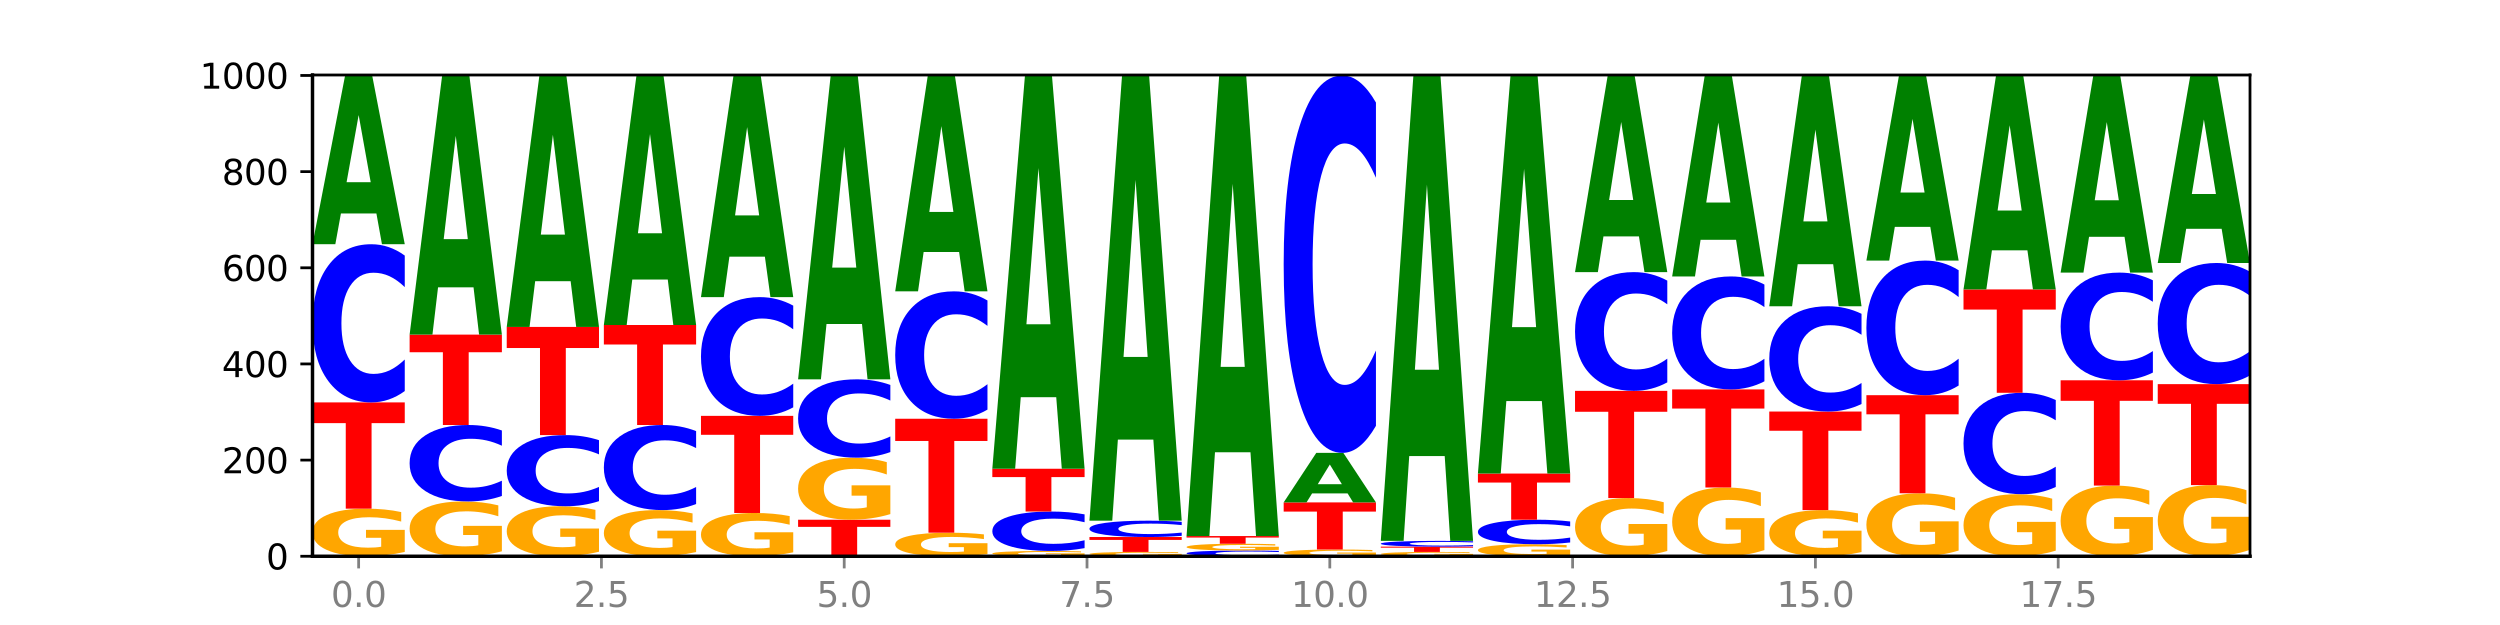 <?xml version="1.0" encoding="utf-8" standalone="no"?>
<!DOCTYPE svg PUBLIC "-//W3C//DTD SVG 1.1//EN"
  "http://www.w3.org/Graphics/SVG/1.1/DTD/svg11.dtd">
<svg xmlns:xlink="http://www.w3.org/1999/xlink" width="720pt" height="180pt" viewBox="0 0 720 180" xmlns="http://www.w3.org/2000/svg" version="1.1">
 <defs>
  <style type="text/css">*{stroke-linejoin: round; stroke-linecap: butt}</style>
 </defs>
 <g id="figure_1">
  <g id="patch_1">
   <path d="M 0 180 
L 720 180 
L 720 0 
L 0 0 
z
" style="fill: #ffffff"/>
  </g>
  <g id="axes_1">
   <g id="patch_2">
    <path d="M 90 160.2 
L 648 160.2 
L 648 21.6 
L 90 21.6 
z
" style="fill: #ffffff"/>
   </g>
   <g id="line2d_1">
    <path d="M 90 160.2 
L 648 160.2 
" clip-path="url(#pc18a60058a)" style="fill: none; stroke: #000000; stroke-width: 0.5; stroke-linecap: square"/>
   </g>
   <g id="patch_3">
    <path d="M 116.571 158.96 
Q 113.892 159.58 111.009 159.891 
Q 108.127 160.2 105.054 160.2 
Q 98.111 160.2 94.055 158.354 
Q 90 156.508 90 153.35 
Q 90 150.156 94.127 148.324 
Q 98.26 146.492 105.447 146.492 
Q 108.216 146.492 110.753 146.741 
Q 113.296 146.988 115.547 147.475 
L 115.547 150.207 
Q 113.225 149.582 110.926 149.273 
Q 108.627 148.961 106.317 148.961 
Q 102.041 148.961 99.725 150.1 
Q 97.408 151.235 97.408 153.35 
Q 97.408 155.446 99.641 156.59 
Q 101.874 157.731 105.983 157.731 
Q 107.103 157.731 108.062 157.666 
Q 109.02 157.598 109.783 157.456 
L 109.783 154.891 
L 105.406 154.891 
L 105.406 152.606 
L 116.571 152.606 
L 116.571 158.96 
z
" clip-path="url(#pc18a60058a)" style="fill: #ffa600"/>
   </g>
   <g id="patch_4">
    <path d="M 90 115.892 
L 116.571 115.892 
L 116.571 121.86 
L 107.012 121.86 
L 107.012 146.492 
L 99.578 146.492 
L 99.578 121.86 
L 90 121.86 
L 90 115.892 
z
" clip-path="url(#pc18a60058a)" style="fill: #ff0000"/>
   </g>
   <g id="patch_5">
    <path d="M 116.571 112.627 
Q 114.349 114.246 111.945 115.064 
Q 109.542 115.892 106.924 115.892 
Q 99.118 115.892 94.559 109.757 
Q 90 103.622 90 93.129 
Q 90 82.6 94.559 76.474 
Q 99.118 70.338 106.924 70.338 
Q 109.542 70.338 111.945 71.167 
Q 114.349 71.985 116.571 73.604 
L 116.571 82.684 
Q 114.329 80.539 112.153 79.541 
Q 109.977 78.544 107.574 78.544 
Q 103.262 78.544 100.792 82.43 
Q 98.328 86.307 98.328 93.129 
Q 98.328 99.924 100.792 103.81 
Q 103.262 107.687 107.574 107.687 
Q 109.977 107.687 112.153 106.689 
Q 114.329 105.682 116.571 103.537 
L 116.571 112.627 
z
" clip-path="url(#pc18a60058a)" style="fill: #0000ff"/>
   </g>
   <g id="patch_6">
    <path d="M 108.406 61.485 
L 98.187 61.485 
L 96.574 70.338 
L 90 70.338 
L 99.388 21.738 
L 107.184 21.738 
L 116.571 70.338 
L 110.003 70.338 
L 108.406 61.485 
z
M 99.817 52.465 
L 106.76 52.465 
L 103.294 33.133 
L 99.817 52.465 
z
" clip-path="url(#pc18a60058a)" style="fill: #008000"/>
   </g>
   <g id="patch_7">
    <path d="M 144.541 158.772 
Q 141.862 159.486 138.979 159.845 
Q 136.097 160.2 133.024 160.2 
Q 126.081 160.2 122.025 158.074 
Q 117.97 155.948 117.97 152.313 
Q 117.97 148.635 122.097 146.525 
Q 126.23 144.415 133.417 144.415 
Q 136.186 144.415 138.723 144.702 
Q 141.266 144.986 143.517 145.547 
L 143.517 148.693 
Q 141.195 147.973 138.896 147.617 
Q 136.597 147.259 134.287 147.259 
Q 130.011 147.259 127.695 148.569 
Q 125.378 149.877 125.378 152.313 
Q 125.378 154.725 127.611 156.043 
Q 129.844 157.357 133.953 157.357 
Q 135.073 157.357 136.032 157.282 
Q 136.99 157.203 137.753 157.04 
L 137.753 154.086 
L 133.376 154.086 
L 133.376 151.455 
L 144.541 151.455 
L 144.541 158.772 
z
" clip-path="url(#pc18a60058a)" style="fill: #ffa600"/>
   </g>
   <g id="patch_8">
    <path d="M 144.541 142.837 
Q 142.319 143.62 139.915 144.015 
Q 137.512 144.415 134.894 144.415 
Q 127.088 144.415 122.529 141.45 
Q 117.97 138.485 117.97 133.415 
Q 117.97 128.326 122.529 125.365 
Q 127.088 122.4 134.894 122.4 
Q 137.512 122.4 139.915 122.8 
Q 142.319 123.196 144.541 123.978 
L 144.541 128.367 
Q 142.299 127.33 140.123 126.848 
Q 137.947 126.366 135.544 126.366 
Q 131.232 126.366 128.762 128.244 
Q 126.298 130.117 126.298 133.415 
Q 126.298 136.698 128.762 138.576 
Q 131.232 140.45 135.544 140.45 
Q 137.947 140.45 140.123 139.968 
Q 142.299 139.481 144.541 138.444 
L 144.541 142.837 
z
" clip-path="url(#pc18a60058a)" style="fill: #0000ff"/>
   </g>
   <g id="patch_9">
    <path d="M 117.97 96.369 
L 144.541 96.369 
L 144.541 101.446 
L 134.982 101.446 
L 134.982 122.4 
L 127.548 122.4 
L 127.548 101.446 
L 117.97 101.446 
L 117.97 96.369 
z
" clip-path="url(#pc18a60058a)" style="fill: #ff0000"/>
   </g>
   <g id="patch_10">
    <path d="M 136.376 82.749 
L 126.157 82.749 
L 124.544 96.369 
L 117.97 96.369 
L 127.358 21.6 
L 135.154 21.6 
L 144.541 96.369 
L 137.973 96.369 
L 136.376 82.749 
z
M 127.787 68.872 
L 134.73 68.872 
L 131.264 39.131 
L 127.787 68.872 
z
" clip-path="url(#pc18a60058a)" style="fill: #008000"/>
   </g>
   <g id="patch_11">
    <path d="M 172.511 158.897 
Q 169.832 159.549 166.949 159.876 
Q 164.067 160.2 160.994 160.2 
Q 154.051 160.2 149.995 158.261 
Q 145.94 156.321 145.94 153.004 
Q 145.94 149.649 150.067 147.725 
Q 154.2 145.8 161.387 145.8 
Q 164.156 145.8 166.693 146.062 
Q 169.236 146.321 171.487 146.832 
L 171.487 149.703 
Q 169.165 149.045 166.866 148.721 
Q 164.567 148.394 162.257 148.394 
Q 157.981 148.394 155.664 149.59 
Q 153.348 150.782 153.348 153.004 
Q 153.348 155.206 155.581 156.407 
Q 157.814 157.606 161.923 157.606 
Q 163.043 157.606 164.002 157.538 
Q 164.96 157.466 165.723 157.318 
L 165.723 154.623 
L 161.346 154.623 
L 161.346 152.222 
L 172.511 152.222 
L 172.511 158.897 
z
" clip-path="url(#pc18a60058a)" style="fill: #ffa600"/>
   </g>
   <g id="patch_12">
    <path d="M 172.511 144.331 
Q 170.289 145.059 167.885 145.427 
Q 165.482 145.8 162.864 145.8 
Q 155.058 145.8 150.499 143.04 
Q 145.94 140.28 145.94 135.56 
Q 145.94 130.823 150.499 128.068 
Q 155.058 125.308 162.864 125.308 
Q 165.482 125.308 167.885 125.68 
Q 170.289 126.048 172.511 126.777 
L 172.511 130.861 
Q 170.269 129.896 168.093 129.448 
Q 165.917 128.999 163.514 128.999 
Q 159.202 128.999 156.732 130.747 
Q 154.268 132.491 154.268 135.56 
Q 154.268 138.616 156.732 140.365 
Q 159.202 142.109 163.514 142.109 
Q 165.917 142.109 168.093 141.66 
Q 170.269 141.207 172.511 140.242 
L 172.511 144.331 
z
" clip-path="url(#pc18a60058a)" style="fill: #0000ff"/>
   </g>
   <g id="patch_13">
    <path d="M 145.94 94.154 
L 172.511 94.154 
L 172.511 100.23 
L 162.952 100.23 
L 162.952 125.308 
L 155.518 125.308 
L 155.518 100.23 
L 145.94 100.23 
L 145.94 94.154 
z
" clip-path="url(#pc18a60058a)" style="fill: #ff0000"/>
   </g>
   <g id="patch_14">
    <path d="M 164.346 80.987 
L 154.127 80.987 
L 152.513 94.154 
L 145.94 94.154 
L 155.328 21.877 
L 163.124 21.877 
L 172.511 94.154 
L 165.943 94.154 
L 164.346 80.987 
z
M 155.757 67.573 
L 162.7 67.573 
L 159.234 38.823 
L 155.757 67.573 
z
" clip-path="url(#pc18a60058a)" style="fill: #008000"/>
   </g>
   <g id="patch_15">
    <path d="M 200.481 158.997 
Q 197.801 159.599 194.919 159.901 
Q 192.037 160.2 188.964 160.2 
Q 182.021 160.2 177.965 158.41 
Q 173.91 156.62 173.91 153.558 
Q 173.91 150.461 178.037 148.684 
Q 182.169 146.908 189.357 146.908 
Q 192.126 146.908 194.663 147.149 
Q 197.206 147.388 199.457 147.86 
L 199.457 150.51 
Q 197.134 149.903 194.836 149.604 
Q 192.537 149.302 190.227 149.302 
Q 185.951 149.302 183.634 150.406 
Q 181.318 151.507 181.318 153.558 
Q 181.318 155.59 183.551 156.699 
Q 185.784 157.806 189.893 157.806 
Q 191.013 157.806 191.971 157.743 
Q 192.93 157.677 193.692 157.539 
L 193.692 155.052 
L 189.315 155.052 
L 189.315 152.836 
L 200.481 152.836 
L 200.481 158.997 
z
" clip-path="url(#pc18a60058a)" style="fill: #ffa600"/>
   </g>
   <g id="patch_16">
    <path d="M 200.481 145.151 
Q 198.259 146.022 195.855 146.462 
Q 193.452 146.908 190.834 146.908 
Q 183.028 146.908 178.469 143.607 
Q 173.91 140.306 173.91 134.661 
Q 173.91 128.996 178.469 125.701 
Q 183.028 122.4 190.834 122.4 
Q 193.452 122.4 195.855 122.846 
Q 198.259 123.286 200.481 124.157 
L 200.481 129.042 
Q 198.238 127.888 196.063 127.351 
Q 193.887 126.815 191.483 126.815 
Q 187.172 126.815 184.702 128.905 
Q 182.238 130.991 182.238 134.661 
Q 182.238 138.317 184.702 140.407 
Q 187.172 142.493 191.483 142.493 
Q 193.887 142.493 196.063 141.957 
Q 198.238 141.415 200.481 140.261 
L 200.481 145.151 
z
" clip-path="url(#pc18a60058a)" style="fill: #0000ff"/>
   </g>
   <g id="patch_17">
    <path d="M 173.91 93.6 
L 200.481 93.6 
L 200.481 99.217 
L 190.922 99.217 
L 190.922 122.4 
L 183.488 122.4 
L 183.488 99.217 
L 173.91 99.217 
L 173.91 93.6 
z
" clip-path="url(#pc18a60058a)" style="fill: #ff0000"/>
   </g>
   <g id="patch_18">
    <path d="M 192.316 80.509 
L 182.097 80.509 
L 180.483 93.6 
L 173.91 93.6 
L 183.298 21.738 
L 191.093 21.738 
L 200.481 93.6 
L 193.913 93.6 
L 192.316 80.509 
z
M 183.727 67.172 
L 190.67 67.172 
L 187.204 38.587 
L 183.727 67.172 
z
" clip-path="url(#pc18a60058a)" style="fill: #008000"/>
   </g>
   <g id="patch_19">
    <path d="M 228.451 159.073 
Q 225.771 159.636 222.889 159.919 
Q 220.007 160.2 216.934 160.2 
Q 209.99 160.2 205.935 158.522 
Q 201.88 156.843 201.88 153.973 
Q 201.88 151.069 206.007 149.404 
Q 210.139 147.738 217.327 147.738 
Q 220.096 147.738 222.633 147.965 
Q 225.176 148.189 227.427 148.632 
L 227.427 151.116 
Q 225.104 150.547 222.806 150.266 
Q 220.507 149.983 218.197 149.983 
Q 213.921 149.983 211.604 151.018 
Q 209.288 152.05 209.288 153.973 
Q 209.288 155.878 211.521 156.918 
Q 213.754 157.955 217.863 157.955 
Q 218.983 157.955 219.941 157.896 
Q 220.9 157.834 221.662 157.706 
L 221.662 155.373 
L 217.285 155.373 
L 217.285 153.296 
L 228.451 153.296 
L 228.451 159.073 
z
" clip-path="url(#pc18a60058a)" style="fill: #ffa600"/>
   </g>
   <g id="patch_20">
    <path d="M 201.88 119.769 
L 228.451 119.769 
L 228.451 125.224 
L 218.892 125.224 
L 218.892 147.738 
L 211.458 147.738 
L 211.458 125.224 
L 201.88 125.224 
L 201.88 119.769 
z
" clip-path="url(#pc18a60058a)" style="fill: #ff0000"/>
   </g>
   <g id="patch_21">
    <path d="M 228.451 117.318 
Q 226.228 118.533 223.825 119.148 
Q 221.422 119.769 218.804 119.769 
Q 210.998 119.769 206.439 115.163 
Q 201.88 110.557 201.88 102.68 
Q 201.88 94.774 206.439 90.175 
Q 210.998 85.569 218.804 85.569 
Q 221.422 85.569 223.825 86.191 
Q 226.228 86.806 228.451 88.021 
L 228.451 94.838 
Q 226.208 93.227 224.033 92.478 
Q 221.857 91.73 219.453 91.73 
Q 215.142 91.73 212.672 94.647 
Q 210.208 97.558 210.208 102.68 
Q 210.208 107.781 212.672 110.698 
Q 215.142 113.609 219.453 113.609 
Q 221.857 113.609 224.033 112.86 
Q 226.208 112.104 228.451 110.493 
L 228.451 117.318 
z
" clip-path="url(#pc18a60058a)" style="fill: #0000ff"/>
   </g>
   <g id="patch_22">
    <path d="M 220.286 73.916 
L 210.067 73.916 
L 208.453 85.569 
L 201.88 85.569 
L 211.267 21.6 
L 219.063 21.6 
L 228.451 85.569 
L 221.883 85.569 
L 220.286 73.916 
z
M 211.697 62.043 
L 218.64 62.043 
L 215.174 36.598 
L 211.697 62.043 
z
" clip-path="url(#pc18a60058a)" style="fill: #008000"/>
   </g>
   <g id="patch_23">
    <path d="M 229.85 149.677 
L 256.421 149.677 
L 256.421 151.729 
L 246.862 151.729 
L 246.862 160.2 
L 239.428 160.2 
L 239.428 151.729 
L 229.85 151.729 
L 229.85 149.677 
z
" clip-path="url(#pc18a60058a)" style="fill: #ff0000"/>
   </g>
   <g id="patch_24">
    <path d="M 256.421 148.061 
Q 253.741 148.869 250.859 149.275 
Q 247.977 149.677 244.904 149.677 
Q 237.96 149.677 233.905 147.271 
Q 229.85 144.866 229.85 140.752 
Q 229.85 136.59 233.976 134.203 
Q 238.109 131.815 245.297 131.815 
Q 248.066 131.815 250.603 132.14 
Q 253.146 132.461 255.397 133.096 
L 255.397 136.656 
Q 253.074 135.841 250.776 135.439 
Q 248.477 135.033 246.166 135.033 
Q 241.891 135.033 239.574 136.516 
Q 237.258 137.996 237.258 140.752 
Q 237.258 143.482 239.491 144.973 
Q 241.724 146.46 245.833 146.46 
Q 246.953 146.46 247.911 146.375 
Q 248.87 146.286 249.632 146.102 
L 249.632 142.759 
L 245.255 142.759 
L 245.255 139.781 
L 256.421 139.781 
L 256.421 148.061 
z
" clip-path="url(#pc18a60058a)" style="fill: #ffa600"/>
   </g>
   <g id="patch_25">
    <path d="M 256.421 130.198 
Q 254.198 131 251.795 131.405 
Q 249.392 131.815 246.774 131.815 
Q 238.968 131.815 234.409 128.776 
Q 229.85 125.736 229.85 120.538 
Q 229.85 115.321 234.409 112.286 
Q 238.968 109.246 246.774 109.246 
Q 249.392 109.246 251.795 109.656 
Q 254.198 110.062 256.421 110.864 
L 256.421 115.363 
Q 254.178 114.3 252.003 113.806 
Q 249.827 113.312 247.423 113.312 
Q 243.112 113.312 240.642 115.237 
Q 238.178 117.158 238.178 120.538 
Q 238.178 123.904 240.642 125.829 
Q 243.112 127.75 247.423 127.75 
Q 249.827 127.75 252.003 127.256 
Q 254.178 126.757 256.421 125.694 
L 256.421 130.198 
z
" clip-path="url(#pc18a60058a)" style="fill: #0000ff"/>
   </g>
   <g id="patch_26">
    <path d="M 248.256 93.305 
L 238.037 93.305 
L 236.423 109.246 
L 229.85 109.246 
L 239.237 21.738 
L 247.033 21.738 
L 256.421 109.246 
L 249.853 109.246 
L 248.256 93.305 
z
M 239.667 77.064 
L 246.61 77.064 
L 243.143 42.256 
L 239.667 77.064 
z
" clip-path="url(#pc18a60058a)" style="fill: #008000"/>
   </g>
   <g id="patch_27">
    <path d="M 284.391 159.586 
Q 281.711 159.893 278.829 160.047 
Q 275.947 160.2 272.874 160.2 
Q 265.93 160.2 261.875 159.286 
Q 257.82 158.372 257.82 156.81 
Q 257.82 155.229 261.946 154.322 
Q 266.079 153.415 273.267 153.415 
Q 276.036 153.415 278.573 153.539 
Q 281.116 153.661 283.367 153.902 
L 283.367 155.254 
Q 281.044 154.944 278.746 154.792 
Q 276.447 154.637 274.136 154.637 
Q 269.861 154.637 267.544 155.201 
Q 265.228 155.763 265.228 156.81 
Q 265.228 157.847 267.461 158.413 
Q 269.694 158.978 273.803 158.978 
Q 274.922 158.978 275.881 158.946 
Q 276.84 158.912 277.602 158.842 
L 277.602 157.572 
L 273.225 157.572 
L 273.225 156.441 
L 284.391 156.441 
L 284.391 159.586 
z
" clip-path="url(#pc18a60058a)" style="fill: #ffa600"/>
   </g>
   <g id="patch_28">
    <path d="M 257.82 120.6 
L 284.391 120.6 
L 284.391 127 
L 274.831 127 
L 274.831 153.415 
L 267.398 153.415 
L 267.398 127 
L 257.82 127 
L 257.82 120.6 
z
" clip-path="url(#pc18a60058a)" style="fill: #ff0000"/>
   </g>
   <g id="patch_29">
    <path d="M 284.391 117.97 
Q 282.168 119.274 279.765 119.933 
Q 277.361 120.6 274.744 120.6 
Q 266.938 120.6 262.379 115.658 
Q 257.82 110.716 257.82 102.265 
Q 257.82 93.784 262.379 88.85 
Q 266.938 83.908 274.744 83.908 
Q 277.361 83.908 279.765 84.575 
Q 282.168 85.234 284.391 86.538 
L 284.391 93.852 
Q 282.148 92.124 279.972 91.32 
Q 277.797 90.517 275.393 90.517 
Q 271.082 90.517 268.611 93.647 
Q 266.148 96.77 266.148 102.265 
Q 266.148 107.738 268.611 110.868 
Q 271.082 113.991 275.393 113.991 
Q 277.797 113.991 279.972 113.187 
Q 282.148 112.376 284.391 110.648 
L 284.391 117.97 
z
" clip-path="url(#pc18a60058a)" style="fill: #0000ff"/>
   </g>
   <g id="patch_30">
    <path d="M 276.226 72.582 
L 266.007 72.582 
L 264.393 83.908 
L 257.82 83.908 
L 267.207 21.738 
L 275.003 21.738 
L 284.391 83.908 
L 277.823 83.908 
L 276.226 72.582 
z
M 267.636 61.044 
L 274.579 61.044 
L 271.113 36.315 
L 267.636 61.044 
z
" clip-path="url(#pc18a60058a)" style="fill: #008000"/>
   </g>
   <g id="patch_31">
    <path d="M 312.361 160.062 
Q 309.681 160.131 306.799 160.166 
Q 303.917 160.2 300.844 160.2 
Q 293.9 160.2 289.845 159.995 
Q 285.789 159.79 285.789 159.439 
Q 285.789 159.084 289.916 158.88 
Q 294.049 158.677 301.237 158.677 
Q 304.006 158.677 306.543 158.705 
Q 309.086 158.732 311.337 158.786 
L 311.337 159.09 
Q 309.014 159.02 306.716 158.986 
Q 304.417 158.951 302.106 158.951 
Q 297.831 158.951 295.514 159.078 
Q 293.198 159.204 293.198 159.439 
Q 293.198 159.672 295.431 159.799 
Q 297.664 159.926 301.773 159.926 
Q 302.892 159.926 303.851 159.918 
Q 304.81 159.911 305.572 159.895 
L 305.572 159.61 
L 301.195 159.61 
L 301.195 159.356 
L 312.361 159.356 
L 312.361 160.062 
z
" clip-path="url(#pc18a60058a)" style="fill: #ffa600"/>
   </g>
   <g id="patch_32">
    <path d="M 312.361 157.863 
Q 310.138 158.266 307.735 158.471 
Q 305.331 158.677 302.714 158.677 
Q 294.908 158.677 290.349 157.148 
Q 285.789 155.619 285.789 153.004 
Q 285.789 150.379 290.349 148.852 
Q 294.908 147.323 302.714 147.323 
Q 305.331 147.323 307.735 147.529 
Q 310.138 147.734 312.361 148.137 
L 312.361 150.4 
Q 310.118 149.865 307.942 149.617 
Q 305.767 149.368 303.363 149.368 
Q 299.052 149.368 296.581 150.337 
Q 294.118 151.303 294.118 153.004 
Q 294.118 154.697 296.581 155.665 
Q 299.052 156.632 303.363 156.632 
Q 305.767 156.632 307.942 156.383 
Q 310.118 156.132 312.361 155.597 
L 312.361 157.863 
z
" clip-path="url(#pc18a60058a)" style="fill: #0000ff"/>
   </g>
   <g id="patch_33">
    <path d="M 285.789 135 
L 312.361 135 
L 312.361 137.403 
L 302.801 137.403 
L 302.801 147.323 
L 295.368 147.323 
L 295.368 137.403 
L 285.789 137.403 
L 285.789 135 
z
" clip-path="url(#pc18a60058a)" style="fill: #ff0000"/>
   </g>
   <g id="patch_34">
    <path d="M 304.196 114.392 
L 293.977 114.392 
L 292.363 135 
L 285.789 135 
L 295.177 21.877 
L 302.973 21.877 
L 312.361 135 
L 305.793 135 
L 304.196 114.392 
z
M 295.606 93.397 
L 302.549 93.397 
L 299.083 48.4 
L 295.606 93.397 
z
" clip-path="url(#pc18a60058a)" style="fill: #008000"/>
   </g>
   <g id="patch_35">
    <path d="M 340.331 160.087 
Q 337.651 160.144 334.769 160.172 
Q 331.887 160.2 328.814 160.2 
Q 321.87 160.2 317.815 160.032 
Q 313.759 159.864 313.759 159.577 
Q 313.759 159.287 317.886 159.12 
Q 322.019 158.954 329.207 158.954 
Q 331.976 158.954 334.513 158.976 
Q 337.056 158.999 339.307 159.043 
L 339.307 159.292 
Q 336.984 159.235 334.685 159.207 
Q 332.387 159.178 330.076 159.178 
Q 325.801 159.178 323.484 159.282 
Q 321.167 159.385 321.167 159.577 
Q 321.167 159.768 323.401 159.872 
Q 325.634 159.976 329.743 159.976 
Q 330.862 159.976 331.821 159.97 
Q 332.78 159.963 333.542 159.951 
L 333.542 159.717 
L 329.165 159.717 
L 329.165 159.51 
L 340.331 159.51 
L 340.331 160.087 
z
" clip-path="url(#pc18a60058a)" style="fill: #ffa600"/>
   </g>
   <g id="patch_36">
    <path d="M 313.759 154.662 
L 340.331 154.662 
L 340.331 155.499 
L 330.771 155.499 
L 330.771 158.954 
L 323.337 158.954 
L 323.337 155.499 
L 313.759 155.499 
L 313.759 154.662 
z
" clip-path="url(#pc18a60058a)" style="fill: #ff0000"/>
   </g>
   <g id="patch_37">
    <path d="M 340.331 154.324 
Q 338.108 154.491 335.705 154.576 
Q 333.301 154.662 330.684 154.662 
Q 322.878 154.662 318.319 154.027 
Q 313.759 153.393 313.759 152.309 
Q 313.759 151.221 318.319 150.588 
Q 322.878 149.954 330.684 149.954 
Q 333.301 149.954 335.705 150.039 
Q 338.108 150.124 340.331 150.291 
L 340.331 151.23 
Q 338.088 151.008 335.912 150.905 
Q 333.737 150.802 331.333 150.802 
Q 327.022 150.802 324.551 151.203 
Q 322.088 151.604 322.088 152.309 
Q 322.088 153.011 324.551 153.413 
Q 327.022 153.814 331.333 153.814 
Q 333.737 153.814 335.912 153.71 
Q 338.088 153.606 340.331 153.385 
L 340.331 154.324 
z
" clip-path="url(#pc18a60058a)" style="fill: #0000ff"/>
   </g>
   <g id="patch_38">
    <path d="M 332.165 126.597 
L 321.947 126.597 
L 320.333 149.954 
L 313.759 149.954 
L 323.147 21.738 
L 330.943 21.738 
L 340.331 149.954 
L 333.763 149.954 
L 332.165 126.597 
z
M 323.576 102.8 
L 330.519 102.8 
L 327.053 51.8 
L 323.576 102.8 
z
" clip-path="url(#pc18a60058a)" style="fill: #008000"/>
   </g>
   <g id="patch_39">
    <path d="M 368.301 160.081 
Q 366.078 160.14 363.675 160.17 
Q 361.271 160.2 358.654 160.2 
Q 350.848 160.2 346.288 159.976 
Q 341.729 159.752 341.729 159.37 
Q 341.729 158.986 346.288 158.762 
Q 350.848 158.538 358.654 158.538 
Q 361.271 158.538 363.675 158.569 
Q 366.078 158.599 368.301 158.658 
L 368.301 158.989 
Q 366.058 158.911 363.882 158.874 
Q 361.706 158.838 359.303 158.838 
Q 354.992 158.838 352.521 158.98 
Q 350.058 159.121 350.058 159.37 
Q 350.058 159.618 352.521 159.759 
Q 354.992 159.901 359.303 159.901 
Q 361.706 159.901 363.882 159.864 
Q 366.058 159.828 368.301 159.749 
L 368.301 160.081 
z
" clip-path="url(#pc18a60058a)" style="fill: #0000ff"/>
   </g>
   <g id="patch_40">
    <path d="M 368.301 158.363 
Q 365.621 158.451 362.739 158.495 
Q 359.856 158.538 356.784 158.538 
Q 349.84 158.538 345.785 158.277 
Q 341.729 158.016 341.729 157.57 
Q 341.729 157.118 345.856 156.859 
Q 349.989 156.6 357.177 156.6 
Q 359.946 156.6 362.483 156.635 
Q 365.025 156.67 367.276 156.739 
L 367.276 157.125 
Q 364.954 157.037 362.655 156.993 
Q 360.357 156.949 358.046 156.949 
Q 353.77 156.949 351.454 157.11 
Q 349.137 157.271 349.137 157.57 
Q 349.137 157.866 351.371 158.028 
Q 353.604 158.189 357.713 158.189 
Q 358.832 158.189 359.791 158.18 
Q 360.75 158.17 361.512 158.15 
L 361.512 157.788 
L 357.135 157.788 
L 357.135 157.465 
L 368.301 157.465 
L 368.301 158.363 
z
" clip-path="url(#pc18a60058a)" style="fill: #ffa600"/>
   </g>
   <g id="patch_41">
    <path d="M 341.729 154.385 
L 368.301 154.385 
L 368.301 154.817 
L 358.741 154.817 
L 358.741 156.6 
L 351.307 156.6 
L 351.307 154.817 
L 341.729 154.817 
L 341.729 154.385 
z
" clip-path="url(#pc18a60058a)" style="fill: #ff0000"/>
   </g>
   <g id="patch_42">
    <path d="M 360.135 130.246 
L 349.916 130.246 
L 348.303 154.385 
L 341.729 154.385 
L 351.117 21.877 
L 358.913 21.877 
L 368.301 154.385 
L 361.733 154.385 
L 360.135 130.246 
z
M 351.546 105.653 
L 358.489 105.653 
L 355.023 52.945 
L 351.546 105.653 
z
" clip-path="url(#pc18a60058a)" style="fill: #008000"/>
   </g>
   <g id="patch_43">
    <path d="M 396.271 160.025 
Q 393.591 160.112 390.709 160.156 
Q 387.826 160.2 384.754 160.2 
Q 377.81 160.2 373.755 159.939 
Q 369.699 159.678 369.699 159.231 
Q 369.699 158.78 373.826 158.521 
Q 377.959 158.262 385.147 158.262 
Q 387.916 158.262 390.453 158.297 
Q 392.995 158.332 395.246 158.4 
L 395.246 158.787 
Q 392.924 158.698 390.625 158.655 
Q 388.327 158.611 386.016 158.611 
Q 381.74 158.611 379.424 158.772 
Q 377.107 158.932 377.107 159.231 
Q 377.107 159.528 379.34 159.689 
Q 381.574 159.851 385.683 159.851 
Q 386.802 159.851 387.761 159.842 
Q 388.72 159.832 389.482 159.812 
L 389.482 159.449 
L 385.105 159.449 
L 385.105 159.126 
L 396.271 159.126 
L 396.271 160.025 
z
" clip-path="url(#pc18a60058a)" style="fill: #ffa600"/>
   </g>
   <g id="patch_44">
    <path d="M 369.699 144.692 
L 396.271 144.692 
L 396.271 147.339 
L 386.711 147.339 
L 386.711 158.262 
L 379.277 158.262 
L 379.277 147.339 
L 369.699 147.339 
L 369.699 144.692 
z
" clip-path="url(#pc18a60058a)" style="fill: #ff0000"/>
   </g>
   <g id="patch_45">
    <path d="M 388.105 142.094 
L 377.886 142.094 
L 376.273 144.692 
L 369.699 144.692 
L 379.087 130.431 
L 386.883 130.431 
L 396.271 144.692 
L 389.703 144.692 
L 388.105 142.094 
z
M 379.516 139.447 
L 386.459 139.447 
L 382.993 133.775 
L 379.516 139.447 
z
" clip-path="url(#pc18a60058a)" style="fill: #008000"/>
   </g>
   <g id="patch_46">
    <path d="M 396.271 122.64 
Q 394.048 126.502 391.645 128.455 
Q 389.241 130.431 386.624 130.431 
Q 378.817 130.431 374.258 115.792 
Q 369.699 101.153 369.699 76.118 
Q 369.699 50.994 374.258 36.377 
Q 378.817 21.738 386.624 21.738 
Q 389.241 21.738 391.645 23.714 
Q 394.048 25.668 396.271 29.529 
L 396.271 51.196 
Q 394.028 46.077 391.852 43.697 
Q 389.676 41.317 387.273 41.317 
Q 382.962 41.317 380.491 50.59 
Q 378.028 59.84 378.028 76.118 
Q 378.028 92.329 380.491 101.602 
Q 382.962 110.852 387.273 110.852 
Q 389.676 110.852 391.852 108.472 
Q 394.028 106.07 396.271 100.951 
L 396.271 122.64 
z
" clip-path="url(#pc18a60058a)" style="fill: #0000ff"/>
   </g>
   <g id="patch_47">
    <path d="M 424.241 160.087 
Q 421.561 160.144 418.679 160.172 
Q 415.796 160.2 412.724 160.2 
Q 405.78 160.2 401.725 160.032 
Q 397.669 159.864 397.669 159.577 
Q 397.669 159.287 401.796 159.12 
Q 405.929 158.954 413.117 158.954 
Q 415.886 158.954 418.423 158.976 
Q 420.965 158.999 423.216 159.043 
L 423.216 159.292 
Q 420.894 159.235 418.595 159.207 
Q 416.297 159.178 413.986 159.178 
Q 409.71 159.178 407.394 159.282 
Q 405.077 159.385 405.077 159.577 
Q 405.077 159.768 407.31 159.872 
Q 409.544 159.976 413.653 159.976 
Q 414.772 159.976 415.731 159.97 
Q 416.69 159.963 417.452 159.951 
L 417.452 159.717 
L 413.075 159.717 
L 413.075 159.51 
L 424.241 159.51 
L 424.241 160.087 
z
" clip-path="url(#pc18a60058a)" style="fill: #ffa600"/>
   </g>
   <g id="patch_48">
    <path d="M 397.669 157.431 
L 424.241 157.431 
L 424.241 157.728 
L 414.681 157.728 
L 414.681 158.954 
L 407.247 158.954 
L 407.247 157.728 
L 397.669 157.728 
L 397.669 157.431 
z
" clip-path="url(#pc18a60058a)" style="fill: #ff0000"/>
   </g>
   <g id="patch_49">
    <path d="M 424.241 157.312 
Q 422.018 157.371 419.615 157.401 
Q 417.211 157.431 414.593 157.431 
Q 406.787 157.431 402.228 157.207 
Q 397.669 156.983 397.669 156.601 
Q 397.669 156.216 402.228 155.993 
Q 406.787 155.769 414.593 155.769 
Q 417.211 155.769 419.615 155.799 
Q 422.018 155.829 424.241 155.888 
L 424.241 156.22 
Q 421.998 156.141 419.822 156.105 
Q 417.646 156.069 415.243 156.069 
Q 410.931 156.069 408.461 156.21 
Q 405.997 156.352 405.997 156.601 
Q 405.997 156.848 408.461 156.99 
Q 410.931 157.131 415.243 157.131 
Q 417.646 157.131 419.822 157.095 
Q 421.998 157.058 424.241 156.98 
L 424.241 157.312 
z
" clip-path="url(#pc18a60058a)" style="fill: #0000ff"/>
   </g>
   <g id="patch_50">
    <path d="M 416.075 131.353 
L 405.856 131.353 
L 404.243 155.769 
L 397.669 155.769 
L 407.057 21.738 
L 414.853 21.738 
L 424.241 155.769 
L 417.672 155.769 
L 416.075 131.353 
z
M 407.486 106.477 
L 414.429 106.477 
L 410.963 53.164 
L 407.486 106.477 
z
" clip-path="url(#pc18a60058a)" style="fill: #008000"/>
   </g>
   <g id="patch_51">
    <path d="M 452.211 159.887 
Q 449.531 160.043 446.649 160.122 
Q 443.766 160.2 440.693 160.2 
Q 433.75 160.2 429.694 159.734 
Q 425.639 159.268 425.639 158.47 
Q 425.639 157.664 429.766 157.201 
Q 433.899 156.738 441.086 156.738 
Q 443.856 156.738 446.392 156.801 
Q 448.935 156.864 451.186 156.987 
L 451.186 157.677 
Q 448.864 157.519 446.565 157.441 
Q 444.266 157.362 441.956 157.362 
Q 437.68 157.362 435.364 157.649 
Q 433.047 157.936 433.047 158.47 
Q 433.047 158.999 435.28 159.288 
Q 437.513 159.576 441.622 159.576 
Q 442.742 159.576 443.701 159.56 
Q 444.66 159.543 445.422 159.507 
L 445.422 158.859 
L 441.045 158.859 
L 441.045 158.282 
L 452.211 158.282 
L 452.211 159.887 
z
" clip-path="url(#pc18a60058a)" style="fill: #ffa600"/>
   </g>
   <g id="patch_52">
    <path d="M 452.211 156.232 
Q 449.988 156.483 447.584 156.61 
Q 445.181 156.738 442.563 156.738 
Q 434.757 156.738 430.198 155.787 
Q 425.639 154.836 425.639 153.21 
Q 425.639 151.578 430.198 150.628 
Q 434.757 149.677 442.563 149.677 
Q 445.181 149.677 447.584 149.805 
Q 449.988 149.932 452.211 150.183 
L 452.211 151.591 
Q 449.968 151.258 447.792 151.104 
Q 445.616 150.949 443.213 150.949 
Q 438.901 150.949 436.431 151.551 
Q 433.967 152.152 433.967 153.21 
Q 433.967 154.263 436.431 154.865 
Q 438.901 155.466 443.213 155.466 
Q 445.616 155.466 447.792 155.312 
Q 449.968 155.156 452.211 154.823 
L 452.211 156.232 
z
" clip-path="url(#pc18a60058a)" style="fill: #0000ff"/>
   </g>
   <g id="patch_53">
    <path d="M 425.639 136.385 
L 452.211 136.385 
L 452.211 138.977 
L 442.651 138.977 
L 442.651 149.677 
L 435.217 149.677 
L 435.217 138.977 
L 425.639 138.977 
L 425.639 136.385 
z
" clip-path="url(#pc18a60058a)" style="fill: #ff0000"/>
   </g>
   <g id="patch_54">
    <path d="M 444.045 115.5 
L 433.826 115.5 
L 432.213 136.385 
L 425.639 136.385 
L 435.027 21.738 
L 442.823 21.738 
L 452.211 136.385 
L 445.642 136.385 
L 444.045 115.5 
z
M 435.456 94.222 
L 442.399 94.222 
L 438.933 48.619 
L 435.456 94.222 
z
" clip-path="url(#pc18a60058a)" style="fill: #008000"/>
   </g>
   <g id="patch_55">
    <path d="M 480.18 158.684 
Q 477.501 159.442 474.618 159.823 
Q 471.736 160.2 468.663 160.2 
Q 461.72 160.2 457.664 157.944 
Q 453.609 155.687 453.609 151.828 
Q 453.609 147.924 457.736 145.685 
Q 461.869 143.446 469.056 143.446 
Q 471.826 143.446 474.362 143.751 
Q 476.905 144.052 479.156 144.647 
L 479.156 147.987 
Q 476.834 147.222 474.535 146.845 
Q 472.236 146.464 469.926 146.464 
Q 465.65 146.464 463.334 147.855 
Q 461.017 149.243 461.017 151.828 
Q 461.017 154.389 463.25 155.787 
Q 465.483 157.182 469.592 157.182 
Q 470.712 157.182 471.671 157.103 
Q 472.629 157.02 473.392 156.846 
L 473.392 153.711 
L 469.015 153.711 
L 469.015 150.918 
L 480.18 150.918 
L 480.18 158.684 
z
" clip-path="url(#pc18a60058a)" style="fill: #ffa600"/>
   </g>
   <g id="patch_56">
    <path d="M 453.609 112.569 
L 480.18 112.569 
L 480.18 118.591 
L 470.621 118.591 
L 470.621 143.446 
L 463.187 143.446 
L 463.187 118.591 
L 453.609 118.591 
L 453.609 112.569 
z
" clip-path="url(#pc18a60058a)" style="fill: #ff0000"/>
   </g>
   <g id="patch_57">
    <path d="M 480.18 110.118 
Q 477.958 111.333 475.554 111.948 
Q 473.151 112.569 470.533 112.569 
Q 462.727 112.569 458.168 107.963 
Q 453.609 103.357 453.609 95.48 
Q 453.609 87.574 458.168 82.975 
Q 462.727 78.369 470.533 78.369 
Q 473.151 78.369 475.554 78.991 
Q 477.958 79.606 480.18 80.821 
L 480.18 87.638 
Q 477.938 86.027 475.762 85.278 
Q 473.586 84.53 471.183 84.53 
Q 466.871 84.53 464.401 87.447 
Q 461.937 90.358 461.937 95.48 
Q 461.937 100.581 464.401 103.498 
Q 466.871 106.409 471.183 106.409 
Q 473.586 106.409 475.762 105.66 
Q 477.938 104.904 480.18 103.293 
L 480.18 110.118 
z
" clip-path="url(#pc18a60058a)" style="fill: #0000ff"/>
   </g>
   <g id="patch_58">
    <path d="M 472.015 68.078 
L 461.796 68.078 
L 460.183 78.369 
L 453.609 78.369 
L 462.997 21.877 
L 470.793 21.877 
L 480.18 78.369 
L 473.612 78.369 
L 472.015 68.078 
z
M 463.426 57.593 
L 470.369 57.593 
L 466.903 35.122 
L 463.426 57.593 
z
" clip-path="url(#pc18a60058a)" style="fill: #008000"/>
   </g>
   <g id="patch_59">
    <path d="M 508.15 158.409 
Q 505.471 159.304 502.588 159.754 
Q 499.706 160.2 496.633 160.2 
Q 489.69 160.2 485.634 157.533 
Q 481.579 154.867 481.579 150.306 
Q 481.579 145.693 485.706 143.046 
Q 489.839 140.4 497.026 140.4 
Q 499.795 140.4 502.332 140.76 
Q 504.875 141.116 507.126 141.819 
L 507.126 145.766 
Q 504.804 144.862 502.505 144.416 
Q 500.206 143.967 497.896 143.967 
Q 493.62 143.967 491.304 145.611 
Q 488.987 147.251 488.987 150.306 
Q 488.987 153.333 491.22 154.985 
Q 493.453 156.633 497.562 156.633 
Q 498.682 156.633 499.641 156.539 
Q 500.599 156.441 501.362 156.237 
L 501.362 152.531 
L 496.985 152.531 
L 496.985 149.23 
L 508.15 149.23 
L 508.15 158.409 
z
" clip-path="url(#pc18a60058a)" style="fill: #ffa600"/>
   </g>
   <g id="patch_60">
    <path d="M 481.579 112.154 
L 508.15 112.154 
L 508.15 117.663 
L 498.591 117.663 
L 498.591 140.4 
L 491.157 140.4 
L 491.157 117.663 
L 481.579 117.663 
L 481.579 112.154 
z
" clip-path="url(#pc18a60058a)" style="fill: #ff0000"/>
   </g>
   <g id="patch_61">
    <path d="M 508.15 109.822 
Q 505.928 110.978 503.524 111.562 
Q 501.121 112.154 498.503 112.154 
Q 490.697 112.154 486.138 107.771 
Q 481.579 103.389 481.579 95.895 
Q 481.579 88.373 486.138 83.998 
Q 490.697 79.615 498.503 79.615 
Q 501.121 79.615 503.524 80.207 
Q 505.928 80.792 508.15 81.948 
L 508.15 88.434 
Q 505.908 86.901 503.732 86.189 
Q 501.556 85.476 499.153 85.476 
Q 494.841 85.476 492.371 88.252 
Q 489.907 91.022 489.907 95.895 
Q 489.907 100.748 492.371 103.524 
Q 494.841 106.293 499.153 106.293 
Q 501.556 106.293 503.732 105.58 
Q 505.908 104.861 508.15 103.329 
L 508.15 109.822 
z
" clip-path="url(#pc18a60058a)" style="fill: #0000ff"/>
   </g>
   <g id="patch_62">
    <path d="M 499.985 69.072 
L 489.766 69.072 
L 488.153 79.615 
L 481.579 79.615 
L 490.967 21.738 
L 498.763 21.738 
L 508.15 79.615 
L 501.582 79.615 
L 499.985 69.072 
z
M 491.396 58.33 
L 498.339 58.33 
L 494.873 35.308 
L 491.396 58.33 
z
" clip-path="url(#pc18a60058a)" style="fill: #008000"/>
   </g>
   <g id="patch_63">
    <path d="M 536.12 158.997 
Q 533.441 159.599 530.558 159.901 
Q 527.676 160.2 524.603 160.2 
Q 517.66 160.2 513.604 158.41 
Q 509.549 156.62 509.549 153.558 
Q 509.549 150.461 513.676 148.684 
Q 517.809 146.908 524.996 146.908 
Q 527.765 146.908 530.302 147.149 
Q 532.845 147.388 535.096 147.86 
L 535.096 150.51 
Q 532.774 149.903 530.475 149.604 
Q 528.176 149.302 525.866 149.302 
Q 521.59 149.302 519.273 150.406 
Q 516.957 151.507 516.957 153.558 
Q 516.957 155.59 519.19 156.699 
Q 521.423 157.806 525.532 157.806 
Q 526.652 157.806 527.611 157.743 
Q 528.569 157.677 529.332 157.539 
L 529.332 155.052 
L 524.955 155.052 
L 524.955 152.836 
L 536.12 152.836 
L 536.12 158.997 
z
" clip-path="url(#pc18a60058a)" style="fill: #ffa600"/>
   </g>
   <g id="patch_64">
    <path d="M 509.549 118.523 
L 536.12 118.523 
L 536.12 124.059 
L 526.561 124.059 
L 526.561 146.908 
L 519.127 146.908 
L 519.127 124.059 
L 509.549 124.059 
L 509.549 118.523 
z
" clip-path="url(#pc18a60058a)" style="fill: #ff0000"/>
   </g>
   <g id="patch_65">
    <path d="M 536.12 116.35 
Q 533.898 117.427 531.494 117.972 
Q 529.091 118.523 526.473 118.523 
Q 518.667 118.523 514.108 114.439 
Q 509.549 110.355 509.549 103.371 
Q 509.549 96.362 514.108 92.284 
Q 518.667 88.2 526.473 88.2 
Q 529.091 88.2 531.494 88.751 
Q 533.898 89.296 536.12 90.374 
L 536.12 96.418 
Q 533.878 94.99 531.702 94.326 
Q 529.526 93.662 527.123 93.662 
Q 522.811 93.662 520.341 96.249 
Q 517.877 98.83 517.877 103.371 
Q 517.877 107.893 520.341 110.48 
Q 522.811 113.061 527.123 113.061 
Q 529.526 113.061 531.702 112.397 
Q 533.878 111.727 536.12 110.299 
L 536.12 116.35 
z
" clip-path="url(#pc18a60058a)" style="fill: #0000ff"/>
   </g>
   <g id="patch_66">
    <path d="M 527.955 76.093 
L 517.736 76.093 
L 516.122 88.2 
L 509.549 88.2 
L 518.937 21.738 
L 526.733 21.738 
L 536.12 88.2 
L 529.552 88.2 
L 527.955 76.093 
z
M 519.366 63.758 
L 526.309 63.758 
L 522.843 37.321 
L 519.366 63.758 
z
" clip-path="url(#pc18a60058a)" style="fill: #008000"/>
   </g>
   <g id="patch_67">
    <path d="M 564.09 158.559 
Q 561.41 159.379 558.528 159.792 
Q 555.646 160.2 552.573 160.2 
Q 545.63 160.2 541.574 157.757 
Q 537.519 155.314 537.519 151.136 
Q 537.519 146.91 541.646 144.486 
Q 545.778 142.062 552.966 142.062 
Q 555.735 142.062 558.272 142.391 
Q 560.815 142.717 563.066 143.362 
L 563.066 146.977 
Q 560.743 146.149 558.445 145.741 
Q 556.146 145.329 553.836 145.329 
Q 549.56 145.329 547.243 146.835 
Q 544.927 148.337 544.927 151.136 
Q 544.927 153.909 547.16 155.423 
Q 549.393 156.933 553.502 156.933 
Q 554.622 156.933 555.58 156.847 
Q 556.539 156.757 557.301 156.569 
L 557.301 153.175 
L 552.925 153.175 
L 552.925 150.151 
L 564.09 150.151 
L 564.09 158.559 
z
" clip-path="url(#pc18a60058a)" style="fill: #ffa600"/>
   </g>
   <g id="patch_68">
    <path d="M 537.519 113.815 
L 564.09 113.815 
L 564.09 119.324 
L 554.531 119.324 
L 554.531 142.062 
L 547.097 142.062 
L 547.097 119.324 
L 537.519 119.324 
L 537.519 113.815 
z
" clip-path="url(#pc18a60058a)" style="fill: #ff0000"/>
   </g>
   <g id="patch_69">
    <path d="M 564.09 111.036 
Q 561.868 112.414 559.464 113.111 
Q 557.061 113.815 554.443 113.815 
Q 546.637 113.815 542.078 108.594 
Q 537.519 103.372 537.519 94.443 
Q 537.519 85.481 542.078 80.268 
Q 546.637 75.046 554.443 75.046 
Q 557.061 75.046 559.464 75.751 
Q 561.868 76.448 564.09 77.825 
L 564.09 85.553 
Q 561.847 83.727 559.672 82.878 
Q 557.496 82.03 555.092 82.03 
Q 550.781 82.03 548.311 85.337 
Q 545.847 88.637 545.847 94.443 
Q 545.847 100.225 548.311 103.532 
Q 550.781 106.832 555.092 106.832 
Q 557.496 106.832 559.672 105.983 
Q 561.847 105.126 564.09 103.3 
L 564.09 111.036 
z
" clip-path="url(#pc18a60058a)" style="fill: #0000ff"/>
   </g>
   <g id="patch_70">
    <path d="M 555.925 65.335 
L 545.706 65.335 
L 544.092 75.046 
L 537.519 75.046 
L 546.907 21.738 
L 554.702 21.738 
L 564.09 75.046 
L 557.522 75.046 
L 555.925 65.335 
z
M 547.336 55.441 
L 554.279 55.441 
L 550.813 34.237 
L 547.336 55.441 
z
" clip-path="url(#pc18a60058a)" style="fill: #008000"/>
   </g>
   <g id="patch_71">
    <path d="M 592.06 158.584 
Q 589.38 159.392 586.498 159.798 
Q 583.616 160.2 580.543 160.2 
Q 573.599 160.2 569.544 157.794 
Q 565.489 155.389 565.489 151.275 
Q 565.489 147.113 569.616 144.726 
Q 573.748 142.338 580.936 142.338 
Q 583.705 142.338 586.242 142.663 
Q 588.785 142.984 591.036 143.619 
L 591.036 147.179 
Q 588.713 146.364 586.415 145.962 
Q 584.116 145.556 581.806 145.556 
Q 577.53 145.556 575.213 147.039 
Q 572.897 148.519 572.897 151.275 
Q 572.897 154.005 575.13 155.496 
Q 577.363 156.983 581.472 156.983 
Q 582.592 156.983 583.55 156.898 
Q 584.509 156.809 585.271 156.625 
L 585.271 153.282 
L 580.894 153.282 
L 580.894 150.304 
L 592.06 150.304 
L 592.06 158.584 
z
" clip-path="url(#pc18a60058a)" style="fill: #ffa600"/>
   </g>
   <g id="patch_72">
    <path d="M 592.06 140.244 
Q 589.837 141.282 587.434 141.807 
Q 585.031 142.338 582.413 142.338 
Q 574.607 142.338 570.048 138.404 
Q 565.489 134.469 565.489 127.74 
Q 565.489 120.987 570.048 117.058 
Q 574.607 113.123 582.413 113.123 
Q 585.031 113.123 587.434 113.654 
Q 589.837 114.179 592.06 115.217 
L 592.06 121.041 
Q 589.817 119.665 587.642 119.025 
Q 585.466 118.386 583.062 118.386 
Q 578.751 118.386 576.281 120.878 
Q 573.817 123.364 573.817 127.74 
Q 573.817 132.097 576.281 134.59 
Q 578.751 137.076 583.062 137.076 
Q 585.466 137.076 587.642 136.436 
Q 589.817 135.79 592.06 134.415 
L 592.06 140.244 
z
" clip-path="url(#pc18a60058a)" style="fill: #0000ff"/>
   </g>
   <g id="patch_73">
    <path d="M 565.489 83.354 
L 592.06 83.354 
L 592.06 89.16 
L 582.501 89.16 
L 582.501 113.123 
L 575.067 113.123 
L 575.067 89.16 
L 565.489 89.16 
L 565.489 83.354 
z
" clip-path="url(#pc18a60058a)" style="fill: #ff0000"/>
   </g>
   <g id="patch_74">
    <path d="M 583.895 72.104 
L 573.676 72.104 
L 572.062 83.354 
L 565.489 83.354 
L 574.876 21.6 
L 582.672 21.6 
L 592.06 83.354 
L 585.492 83.354 
L 583.895 72.104 
z
M 575.306 60.643 
L 582.249 60.643 
L 578.783 36.079 
L 575.306 60.643 
z
" clip-path="url(#pc18a60058a)" style="fill: #008000"/>
   </g>
   <g id="patch_75">
    <path d="M 620.03 158.358 
Q 617.35 159.279 614.468 159.742 
Q 611.586 160.2 608.513 160.2 
Q 601.569 160.2 597.514 157.459 
Q 593.459 154.717 593.459 150.029 
Q 593.459 145.287 597.585 142.566 
Q 601.718 139.846 608.906 139.846 
Q 611.675 139.846 614.212 140.216 
Q 616.755 140.582 619.006 141.305 
L 619.006 145.362 
Q 616.683 144.433 614.385 143.975 
Q 612.086 143.512 609.775 143.512 
Q 605.5 143.512 603.183 145.203 
Q 600.867 146.889 600.867 150.029 
Q 600.867 153.141 603.1 154.839 
Q 605.333 156.534 609.442 156.534 
Q 610.562 156.534 611.52 156.437 
Q 612.479 156.336 613.241 156.126 
L 613.241 152.317 
L 608.864 152.317 
L 608.864 148.924 
L 620.03 148.924 
L 620.03 158.358 
z
" clip-path="url(#pc18a60058a)" style="fill: #ffa600"/>
   </g>
   <g id="patch_76">
    <path d="M 593.459 109.523 
L 620.03 109.523 
L 620.03 115.437 
L 610.471 115.437 
L 610.471 139.846 
L 603.037 139.846 
L 603.037 115.437 
L 593.459 115.437 
L 593.459 109.523 
z
" clip-path="url(#pc18a60058a)" style="fill: #ff0000"/>
   </g>
   <g id="patch_77">
    <path d="M 620.03 107.3 
Q 617.807 108.402 615.404 108.959 
Q 613.001 109.523 610.383 109.523 
Q 602.577 109.523 598.018 105.346 
Q 593.459 101.169 593.459 94.025 
Q 593.459 86.856 598.018 82.685 
Q 602.577 78.508 610.383 78.508 
Q 613.001 78.508 615.404 79.071 
Q 617.807 79.629 620.03 80.731 
L 620.03 86.913 
Q 617.787 85.453 615.612 84.774 
Q 613.436 84.094 611.032 84.094 
Q 606.721 84.094 604.251 86.74 
Q 601.787 89.38 601.787 94.025 
Q 601.787 98.651 604.251 101.297 
Q 606.721 103.936 611.032 103.936 
Q 613.436 103.936 615.612 103.257 
Q 617.787 102.572 620.03 101.111 
L 620.03 107.3 
z
" clip-path="url(#pc18a60058a)" style="fill: #0000ff"/>
   </g>
   <g id="patch_78">
    <path d="M 611.865 68.191 
L 601.646 68.191 
L 600.032 78.508 
L 593.459 78.508 
L 602.846 21.877 
L 610.642 21.877 
L 620.03 78.508 
L 613.462 78.508 
L 611.865 68.191 
z
M 603.276 57.681 
L 610.219 57.681 
L 606.753 35.155 
L 603.276 57.681 
z
" clip-path="url(#pc18a60058a)" style="fill: #008000"/>
   </g>
   <g id="patch_79">
    <path d="M 648 158.346 
Q 645.32 159.273 642.438 159.739 
Q 639.556 160.2 636.483 160.2 
Q 629.539 160.2 625.484 157.44 
Q 621.429 154.68 621.429 149.96 
Q 621.429 145.185 625.555 142.446 
Q 629.688 139.708 636.876 139.708 
Q 639.645 139.708 642.182 140.08 
Q 644.725 140.448 646.976 141.177 
L 646.976 145.261 
Q 644.653 144.326 642.355 143.865 
Q 640.056 143.399 637.745 143.399 
Q 633.47 143.399 631.153 145.101 
Q 628.837 146.798 628.837 149.96 
Q 628.837 153.093 631.07 154.803 
Q 633.303 156.509 637.412 156.509 
Q 638.531 156.509 639.49 156.411 
Q 640.449 156.31 641.211 156.098 
L 641.211 152.263 
L 636.834 152.263 
L 636.834 148.847 
L 648 148.847 
L 648 158.346 
z
" clip-path="url(#pc18a60058a)" style="fill: #ffa600"/>
   </g>
   <g id="patch_80">
    <path d="M 621.429 110.631 
L 648 110.631 
L 648 116.302 
L 638.44 116.302 
L 638.44 139.708 
L 631.007 139.708 
L 631.007 116.302 
L 621.429 116.302 
L 621.429 110.631 
z
" clip-path="url(#pc18a60058a)" style="fill: #ff0000"/>
   </g>
   <g id="patch_81">
    <path d="M 648 108.13 
Q 645.777 109.369 643.374 109.996 
Q 640.971 110.631 638.353 110.631 
Q 630.547 110.631 625.988 105.931 
Q 621.429 101.232 621.429 93.195 
Q 621.429 85.13 625.988 80.438 
Q 630.547 75.738 638.353 75.738 
Q 640.971 75.738 643.374 76.373 
Q 645.777 77 648 78.24 
L 648 85.195 
Q 645.757 83.552 643.581 82.788 
Q 641.406 82.024 639.002 82.024 
Q 634.691 82.024 632.22 85 
Q 629.757 87.97 629.757 93.195 
Q 629.757 98.399 632.22 101.376 
Q 634.691 104.346 639.002 104.346 
Q 641.406 104.346 643.581 103.582 
Q 645.757 102.81 648 101.167 
L 648 108.13 
z
" clip-path="url(#pc18a60058a)" style="fill: #0000ff"/>
   </g>
   <g id="patch_82">
    <path d="M 639.835 65.901 
L 629.616 65.901 
L 628.002 75.738 
L 621.429 75.738 
L 630.816 21.738 
L 638.612 21.738 
L 648 75.738 
L 641.432 75.738 
L 639.835 65.901 
z
M 631.245 55.879 
L 638.189 55.879 
L 634.722 34.399 
L 631.245 55.879 
z
" clip-path="url(#pc18a60058a)" style="fill: #008000"/>
   </g>
   <g id="matplotlib.axis_1">
    <g id="xtick_1">
     <g id="line2d_2">
      <defs>
       <path id="m2301a9dad6" d="M 0 0 
L 0 3.5 
" style="stroke: #808080; stroke-width: 0.8"/>
      </defs>
      <g>
       <use xlink:href="#m2301a9dad6" x="103.286" y="160.2" style="fill: #808080; stroke: #808080; stroke-width: 0.8"/>
      </g>
     </g>
     <g id="text_1">
      <!-- 0.0 -->
      <g style="fill: #808080" transform="translate(95.334 174.798) scale(0.1 -0.1)">
       <defs>
        <path id="DejaVuSans-30" d="M 2034 4250 
Q 1547 4250 1301 3770 
Q 1056 3291 1056 2328 
Q 1056 1369 1301 889 
Q 1547 409 2034 409 
Q 2525 409 2770 889 
Q 3016 1369 3016 2328 
Q 3016 3291 2770 3770 
Q 2525 4250 2034 4250 
z
M 2034 4750 
Q 2819 4750 3233 4129 
Q 3647 3509 3647 2328 
Q 3647 1150 3233 529 
Q 2819 -91 2034 -91 
Q 1250 -91 836 529 
Q 422 1150 422 2328 
Q 422 3509 836 4129 
Q 1250 4750 2034 4750 
z
" transform="scale(0.016)"/>
        <path id="DejaVuSans-2e" d="M 684 794 
L 1344 794 
L 1344 0 
L 684 0 
L 684 794 
z
" transform="scale(0.016)"/>
       </defs>
       <use xlink:href="#DejaVuSans-30"/>
       <use xlink:href="#DejaVuSans-2e" x="63.623"/>
       <use xlink:href="#DejaVuSans-30" x="95.41"/>
      </g>
     </g>
    </g>
    <g id="xtick_2">
     <g id="line2d_3">
      <g>
       <use xlink:href="#m2301a9dad6" x="173.211" y="160.2" style="fill: #808080; stroke: #808080; stroke-width: 0.8"/>
      </g>
     </g>
     <g id="text_2">
      <!-- 2.5 -->
      <g style="fill: #808080" transform="translate(165.259 174.798) scale(0.1 -0.1)">
       <defs>
        <path id="DejaVuSans-32" d="M 1228 531 
L 3431 531 
L 3431 0 
L 469 0 
L 469 531 
Q 828 903 1448 1529 
Q 2069 2156 2228 2338 
Q 2531 2678 2651 2914 
Q 2772 3150 2772 3378 
Q 2772 3750 2511 3984 
Q 2250 4219 1831 4219 
Q 1534 4219 1204 4116 
Q 875 4013 500 3803 
L 500 4441 
Q 881 4594 1212 4672 
Q 1544 4750 1819 4750 
Q 2544 4750 2975 4387 
Q 3406 4025 3406 3419 
Q 3406 3131 3298 2873 
Q 3191 2616 2906 2266 
Q 2828 2175 2409 1742 
Q 1991 1309 1228 531 
z
" transform="scale(0.016)"/>
        <path id="DejaVuSans-35" d="M 691 4666 
L 3169 4666 
L 3169 4134 
L 1269 4134 
L 1269 2991 
Q 1406 3038 1543 3061 
Q 1681 3084 1819 3084 
Q 2600 3084 3056 2656 
Q 3513 2228 3513 1497 
Q 3513 744 3044 326 
Q 2575 -91 1722 -91 
Q 1428 -91 1123 -41 
Q 819 9 494 109 
L 494 744 
Q 775 591 1075 516 
Q 1375 441 1709 441 
Q 2250 441 2565 725 
Q 2881 1009 2881 1497 
Q 2881 1984 2565 2268 
Q 2250 2553 1709 2553 
Q 1456 2553 1204 2497 
Q 953 2441 691 2322 
L 691 4666 
z
" transform="scale(0.016)"/>
       </defs>
       <use xlink:href="#DejaVuSans-32"/>
       <use xlink:href="#DejaVuSans-2e" x="63.623"/>
       <use xlink:href="#DejaVuSans-35" x="95.41"/>
      </g>
     </g>
    </g>
    <g id="xtick_3">
     <g id="line2d_4">
      <g>
       <use xlink:href="#m2301a9dad6" x="243.135" y="160.2" style="fill: #808080; stroke: #808080; stroke-width: 0.8"/>
      </g>
     </g>
     <g id="text_3">
      <!-- 5.0 -->
      <g style="fill: #808080" transform="translate(235.184 174.798) scale(0.1 -0.1)">
       <use xlink:href="#DejaVuSans-35"/>
       <use xlink:href="#DejaVuSans-2e" x="63.623"/>
       <use xlink:href="#DejaVuSans-30" x="95.41"/>
      </g>
     </g>
    </g>
    <g id="xtick_4">
     <g id="line2d_5">
      <g>
       <use xlink:href="#m2301a9dad6" x="313.06" y="160.2" style="fill: #808080; stroke: #808080; stroke-width: 0.8"/>
      </g>
     </g>
     <g id="text_4">
      <!-- 7.5 -->
      <g style="fill: #808080" transform="translate(305.109 174.798) scale(0.1 -0.1)">
       <defs>
        <path id="DejaVuSans-37" d="M 525 4666 
L 3525 4666 
L 3525 4397 
L 1831 0 
L 1172 0 
L 2766 4134 
L 525 4134 
L 525 4666 
z
" transform="scale(0.016)"/>
       </defs>
       <use xlink:href="#DejaVuSans-37"/>
       <use xlink:href="#DejaVuSans-2e" x="63.623"/>
       <use xlink:href="#DejaVuSans-35" x="95.41"/>
      </g>
     </g>
    </g>
    <g id="xtick_5">
     <g id="line2d_6">
      <g>
       <use xlink:href="#m2301a9dad6" x="382.985" y="160.2" style="fill: #808080; stroke: #808080; stroke-width: 0.8"/>
      </g>
     </g>
     <g id="text_5">
      <!-- 10.0 -->
      <g style="fill: #808080" transform="translate(371.852 174.798) scale(0.1 -0.1)">
       <defs>
        <path id="DejaVuSans-31" d="M 794 531 
L 1825 531 
L 1825 4091 
L 703 3866 
L 703 4441 
L 1819 4666 
L 2450 4666 
L 2450 531 
L 3481 531 
L 3481 0 
L 794 0 
L 794 531 
z
" transform="scale(0.016)"/>
       </defs>
       <use xlink:href="#DejaVuSans-31"/>
       <use xlink:href="#DejaVuSans-30" x="63.623"/>
       <use xlink:href="#DejaVuSans-2e" x="127.246"/>
       <use xlink:href="#DejaVuSans-30" x="159.033"/>
      </g>
     </g>
    </g>
    <g id="xtick_6">
     <g id="line2d_7">
      <g>
       <use xlink:href="#m2301a9dad6" x="452.91" y="160.2" style="fill: #808080; stroke: #808080; stroke-width: 0.8"/>
      </g>
     </g>
     <g id="text_6">
      <!-- 12.5 -->
      <g style="fill: #808080" transform="translate(441.777 174.798) scale(0.1 -0.1)">
       <use xlink:href="#DejaVuSans-31"/>
       <use xlink:href="#DejaVuSans-32" x="63.623"/>
       <use xlink:href="#DejaVuSans-2e" x="127.246"/>
       <use xlink:href="#DejaVuSans-35" x="159.033"/>
      </g>
     </g>
    </g>
    <g id="xtick_7">
     <g id="line2d_8">
      <g>
       <use xlink:href="#m2301a9dad6" x="522.835" y="160.2" style="fill: #808080; stroke: #808080; stroke-width: 0.8"/>
      </g>
     </g>
     <g id="text_7">
      <!-- 15.0 -->
      <g style="fill: #808080" transform="translate(511.702 174.798) scale(0.1 -0.1)">
       <use xlink:href="#DejaVuSans-31"/>
       <use xlink:href="#DejaVuSans-35" x="63.623"/>
       <use xlink:href="#DejaVuSans-2e" x="127.246"/>
       <use xlink:href="#DejaVuSans-30" x="159.033"/>
      </g>
     </g>
    </g>
    <g id="xtick_8">
     <g id="line2d_9">
      <g>
       <use xlink:href="#m2301a9dad6" x="592.759" y="160.2" style="fill: #808080; stroke: #808080; stroke-width: 0.8"/>
      </g>
     </g>
     <g id="text_8">
      <!-- 17.5 -->
      <g style="fill: #808080" transform="translate(581.627 174.798) scale(0.1 -0.1)">
       <use xlink:href="#DejaVuSans-31"/>
       <use xlink:href="#DejaVuSans-37" x="63.623"/>
       <use xlink:href="#DejaVuSans-2e" x="127.246"/>
       <use xlink:href="#DejaVuSans-35" x="159.033"/>
      </g>
     </g>
    </g>
   </g>
   <g id="matplotlib.axis_2">
    <g id="ytick_1">
     <g id="line2d_10">
      <defs>
       <path id="me9f6231592" d="M 0 0 
L -3.5 0 
" style="stroke: #000000; stroke-width: 0.8"/>
      </defs>
      <g>
       <use xlink:href="#me9f6231592" x="90" y="160.2" style="stroke: #000000; stroke-width: 0.8"/>
      </g>
     </g>
     <g id="text_9">
      <!-- 0 -->
      <g transform="translate(76.638 163.999) scale(0.1 -0.1)">
       <use xlink:href="#DejaVuSans-30"/>
      </g>
     </g>
    </g>
    <g id="ytick_2">
     <g id="line2d_11">
      <g>
       <use xlink:href="#me9f6231592" x="90" y="132.508" style="stroke: #000000; stroke-width: 0.8"/>
      </g>
     </g>
     <g id="text_10">
      <!-- 200 -->
      <g transform="translate(63.913 136.307) scale(0.1 -0.1)">
       <use xlink:href="#DejaVuSans-32"/>
       <use xlink:href="#DejaVuSans-30" x="63.623"/>
       <use xlink:href="#DejaVuSans-30" x="127.246"/>
      </g>
     </g>
    </g>
    <g id="ytick_3">
     <g id="line2d_12">
      <g>
       <use xlink:href="#me9f6231592" x="90" y="104.815" style="stroke: #000000; stroke-width: 0.8"/>
      </g>
     </g>
     <g id="text_11">
      <!-- 400 -->
      <g transform="translate(63.913 108.615) scale(0.1 -0.1)">
       <defs>
        <path id="DejaVuSans-34" d="M 2419 4116 
L 825 1625 
L 2419 1625 
L 2419 4116 
z
M 2253 4666 
L 3047 4666 
L 3047 1625 
L 3713 1625 
L 3713 1100 
L 3047 1100 
L 3047 0 
L 2419 0 
L 2419 1100 
L 313 1100 
L 313 1709 
L 2253 4666 
z
" transform="scale(0.016)"/>
       </defs>
       <use xlink:href="#DejaVuSans-34"/>
       <use xlink:href="#DejaVuSans-30" x="63.623"/>
       <use xlink:href="#DejaVuSans-30" x="127.246"/>
      </g>
     </g>
    </g>
    <g id="ytick_4">
     <g id="line2d_13">
      <g>
       <use xlink:href="#me9f6231592" x="90" y="77.123" style="stroke: #000000; stroke-width: 0.8"/>
      </g>
     </g>
     <g id="text_12">
      <!-- 600 -->
      <g transform="translate(63.913 80.922) scale(0.1 -0.1)">
       <defs>
        <path id="DejaVuSans-36" d="M 2113 2584 
Q 1688 2584 1439 2293 
Q 1191 2003 1191 1497 
Q 1191 994 1439 701 
Q 1688 409 2113 409 
Q 2538 409 2786 701 
Q 3034 994 3034 1497 
Q 3034 2003 2786 2293 
Q 2538 2584 2113 2584 
z
M 3366 4563 
L 3366 3988 
Q 3128 4100 2886 4159 
Q 2644 4219 2406 4219 
Q 1781 4219 1451 3797 
Q 1122 3375 1075 2522 
Q 1259 2794 1537 2939 
Q 1816 3084 2150 3084 
Q 2853 3084 3261 2657 
Q 3669 2231 3669 1497 
Q 3669 778 3244 343 
Q 2819 -91 2113 -91 
Q 1303 -91 875 529 
Q 447 1150 447 2328 
Q 447 3434 972 4092 
Q 1497 4750 2381 4750 
Q 2619 4750 2861 4703 
Q 3103 4656 3366 4563 
z
" transform="scale(0.016)"/>
       </defs>
       <use xlink:href="#DejaVuSans-36"/>
       <use xlink:href="#DejaVuSans-30" x="63.623"/>
       <use xlink:href="#DejaVuSans-30" x="127.246"/>
      </g>
     </g>
    </g>
    <g id="ytick_5">
     <g id="line2d_14">
      <g>
       <use xlink:href="#me9f6231592" x="90" y="49.431" style="stroke: #000000; stroke-width: 0.8"/>
      </g>
     </g>
     <g id="text_13">
      <!-- 800 -->
      <g transform="translate(63.913 53.23) scale(0.1 -0.1)">
       <defs>
        <path id="DejaVuSans-38" d="M 2034 2216 
Q 1584 2216 1326 1975 
Q 1069 1734 1069 1313 
Q 1069 891 1326 650 
Q 1584 409 2034 409 
Q 2484 409 2743 651 
Q 3003 894 3003 1313 
Q 3003 1734 2745 1975 
Q 2488 2216 2034 2216 
z
M 1403 2484 
Q 997 2584 770 2862 
Q 544 3141 544 3541 
Q 544 4100 942 4425 
Q 1341 4750 2034 4750 
Q 2731 4750 3128 4425 
Q 3525 4100 3525 3541 
Q 3525 3141 3298 2862 
Q 3072 2584 2669 2484 
Q 3125 2378 3379 2068 
Q 3634 1759 3634 1313 
Q 3634 634 3220 271 
Q 2806 -91 2034 -91 
Q 1263 -91 848 271 
Q 434 634 434 1313 
Q 434 1759 690 2068 
Q 947 2378 1403 2484 
z
M 1172 3481 
Q 1172 3119 1398 2916 
Q 1625 2713 2034 2713 
Q 2441 2713 2670 2916 
Q 2900 3119 2900 3481 
Q 2900 3844 2670 4047 
Q 2441 4250 2034 4250 
Q 1625 4250 1398 4047 
Q 1172 3844 1172 3481 
z
" transform="scale(0.016)"/>
       </defs>
       <use xlink:href="#DejaVuSans-38"/>
       <use xlink:href="#DejaVuSans-30" x="63.623"/>
       <use xlink:href="#DejaVuSans-30" x="127.246"/>
      </g>
     </g>
    </g>
    <g id="ytick_6">
     <g id="line2d_15">
      <g>
       <use xlink:href="#me9f6231592" x="90" y="21.738" style="stroke: #000000; stroke-width: 0.8"/>
      </g>
     </g>
     <g id="text_14">
      <!-- 1000 -->
      <g transform="translate(57.55 25.538) scale(0.1 -0.1)">
       <use xlink:href="#DejaVuSans-31"/>
       <use xlink:href="#DejaVuSans-30" x="63.623"/>
       <use xlink:href="#DejaVuSans-30" x="127.246"/>
       <use xlink:href="#DejaVuSans-30" x="190.869"/>
      </g>
     </g>
    </g>
   </g>
   <g id="patch_83">
    <path d="M 90 160.2 
L 90 21.6 
" style="fill: none; stroke: #000000; stroke-linejoin: miter; stroke-linecap: square"/>
   </g>
   <g id="patch_84">
    <path d="M 648 160.2 
L 648 21.6 
" style="fill: none; stroke: #000000; stroke-width: 0.8; stroke-linejoin: miter; stroke-linecap: square"/>
   </g>
   <g id="patch_85">
    <path d="M 90 160.2 
L 648 160.2 
" style="fill: none; stroke: #000000; stroke-linejoin: miter; stroke-linecap: square"/>
   </g>
   <g id="patch_86">
    <path d="M 90 21.6 
L 648 21.6 
" style="fill: none; stroke: #000000; stroke-width: 0.8; stroke-linejoin: miter; stroke-linecap: square"/>
   </g>
  </g>
 </g>
 <defs>
  <clipPath id="pc18a60058a">
   <rect x="90" y="21.6" width="558" height="138.6"/>
  </clipPath>
 </defs>
</svg>
